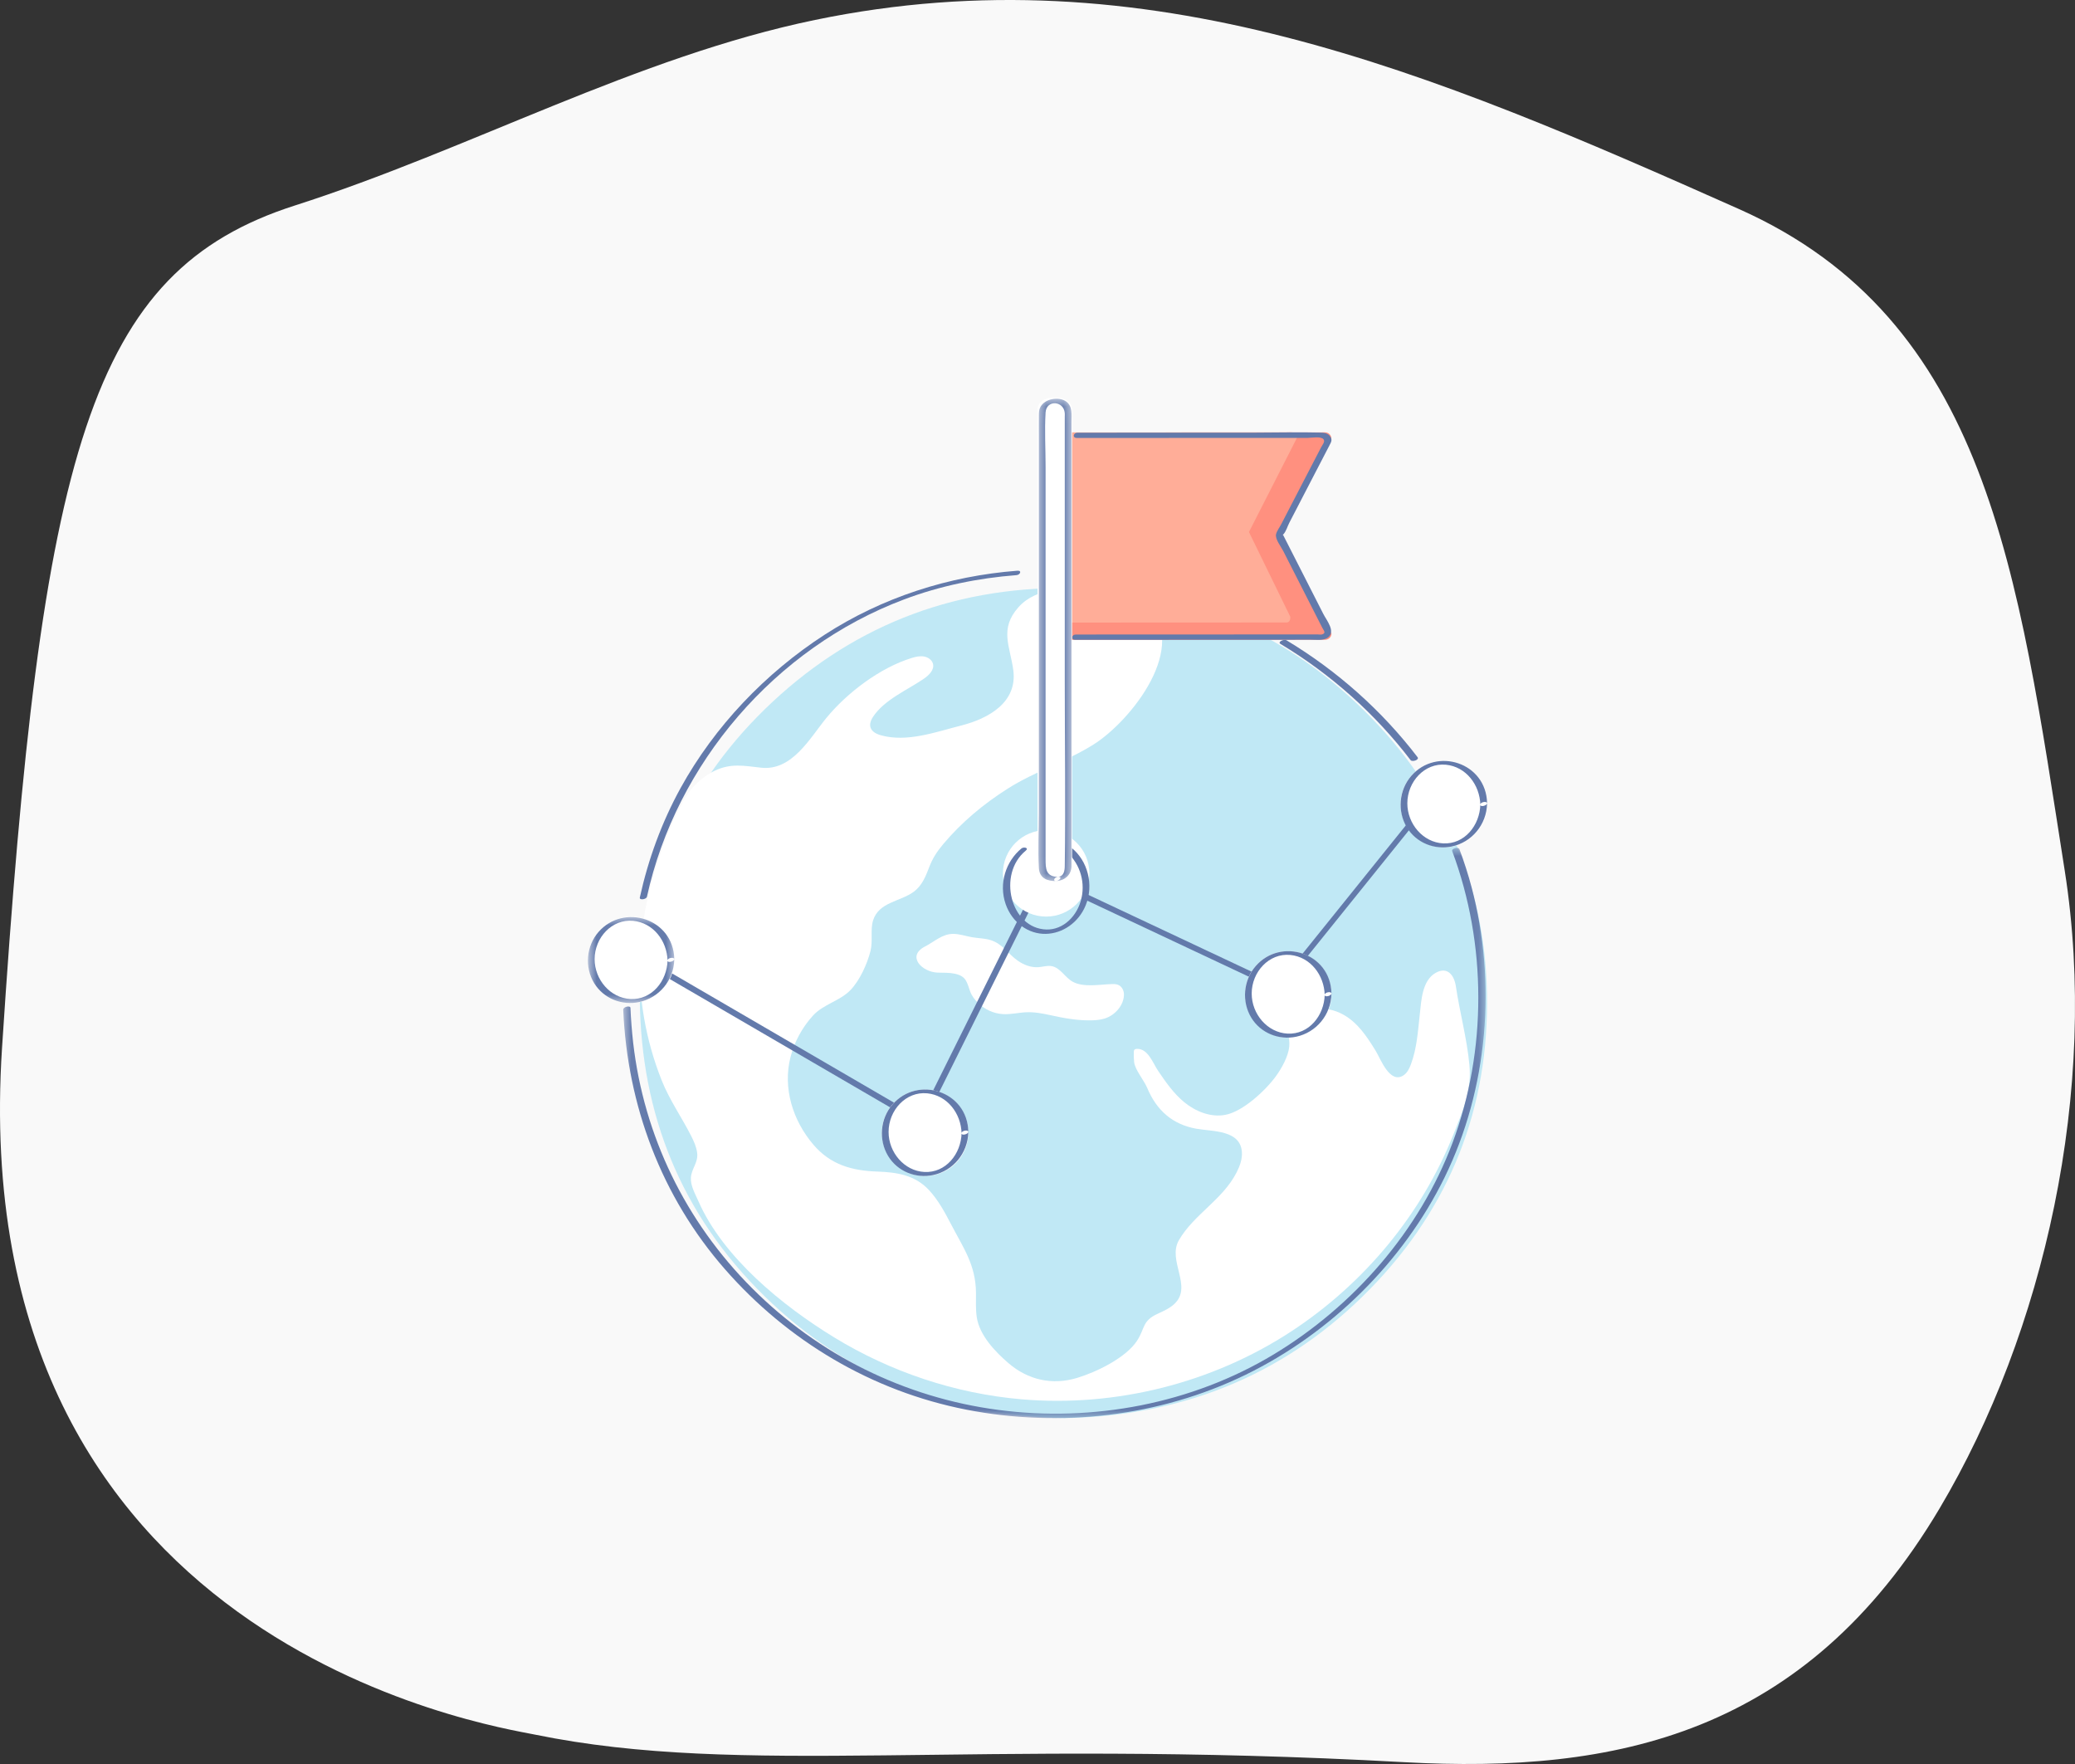 <?xml version="1.0" encoding="UTF-8"?>
<svg width="120px" height="102px" viewBox="0 0 120 102" version="1.1" xmlns="http://www.w3.org/2000/svg" xmlns:xlink="http://www.w3.org/1999/xlink">
    <rect x="0" y="0" width="120" height="102" fill="#333333" stroke="none"/>
    <!-- Generator: Sketch 55.2 (78181) - https://sketchapp.com -->
    <title>language</title>
    <desc>Created with Sketch.</desc>
    <defs>
        <polygon id="path-1" points="0.042 0.028 49.915 0.028 49.915 33 0.042 33"></polygon>
        <polygon id="path-3" points="0 0.028 4.995 0.028 4.995 4.997 0 4.997"></polygon>
        <polygon id="path-5" points="0.052 0.055 1.97 0.055 1.97 27.946 0.052 27.946"></polygon>
    </defs>
    <g id="Dashboard" stroke="none" stroke-width="1" fill="none" fill-rule="evenodd">
        <g id="CMA-Dashboard-Language-Confirmation" transform="translate(-623, -460)">
            <g id="Dialogue" transform="translate(452, 391)">
                <g id="language" transform="translate(171, 69)">
                    <g id="Group-3" fill="#F9F9F9">
                        <path d="M30.933,100.3 C28.392,99.78 -2.128,95.1 0.118,60.581 C2.365,26.062 5.185,15.681 17.051,11.883 C27.154,8.649 36.812,3.291 47.134,1.153 C66.36,-2.829 82.761,4.16 100.568,12.088 C114.956,18.494 116.696,33.08 119.408,50.355 C121.398,63.031 118.217,77.043 112.166,87.226 C104.391,100.311 93.417,102.567 81.195,101.894 C55.907,100.501 43.012,102.771 30.933,100.3" id="Fill-1"></path>
                    </g>
                    <g id="Group-48" transform="translate(34, 23)">
                        <path d="M27.571,59 C20.791,58.888 14.965,56.606 10.204,51.94 C5.387,47.218 3.069,41.438 3,34.777 C3.179,28.266 5.503,22.623 10.227,18.013 C15.054,13.304 20.937,10.947 27.738,11.001 C34.401,11.054 40.16,13.431 44.865,18.065 C49.614,22.743 52.016,28.447 52,35.04 C51.984,41.618 49.566,47.299 44.81,51.955 C40.048,56.617 34.231,58.881 27.571,59" id="Fill-1" fill="#C0E8F5"></path>
                        <path d="M33.465,41.492 C32.982,41.088 32.614,40.553 32.346,39.909 C32.168,39.481 31.64,38.857 31.59,38.425 C31.567,38.226 31.561,38.026 31.57,37.826 C31.572,37.783 31.576,37.737 31.603,37.703 C31.638,37.66 31.7,37.65 31.757,37.649 C32.397,37.634 32.675,38.478 32.973,38.916 C33.418,39.571 33.874,40.233 34.498,40.742 C35.149,41.273 36.013,41.617 36.848,41.467 C37.877,41.281 39.2,40.043 39.79,39.227 C40.124,38.764 40.499,38.095 40.559,37.52 C40.613,36.993 40.352,36.596 40.734,36.09 C41.431,35.17 42.72,35.141 43.66,35.655 C44.527,36.129 45.058,36.953 45.557,37.761 C45.837,38.213 46.371,39.703 47.166,39.18 C47.381,39.039 47.499,38.796 47.589,38.559 C47.944,37.623 47.999,36.621 48.11,35.639 C48.197,34.863 48.236,33.693 49.036,33.248 C49.725,32.865 50.103,33.416 50.194,34.027 C50.42,35.547 50.834,37.038 50.977,38.57 C51.116,40.066 50.608,41.2 50.061,42.579 C48.228,47.206 44.891,51.225 40.672,53.988 C36.116,56.972 30.533,58.382 25.065,57.911 C21.235,57.58 17.506,56.326 14.251,54.338 C11.254,52.507 7.813,49.706 6.39,46.456 C6.208,46.042 5.926,45.562 5.955,45.096 C5.988,44.579 6.383,44.225 6.319,43.674 C6.278,43.327 6.132,43 5.973,42.687 C5.411,41.581 4.719,40.611 4.258,39.449 C3.798,38.29 3.46,37.086 3.248,35.861 C2.588,32.042 3.295,28.389 4.776,24.84 C4.978,24.356 5.214,23.886 5.456,23.421 C5.863,22.64 6.51,21.964 7.319,21.573 C8.27,21.113 9.034,21.284 10.02,21.391 C11.814,21.587 12.846,19.664 13.793,18.511 C14.987,17.058 16.887,15.614 18.722,15.047 C18.95,14.976 19.192,14.921 19.428,14.96 C19.665,14.999 19.895,15.154 19.955,15.38 C20.049,15.736 19.714,16.053 19.404,16.263 C18.453,16.909 17.137,17.465 16.491,18.446 C16.134,18.987 16.367,19.354 16.937,19.514 C18.456,19.941 20.108,19.326 21.568,18.957 C23.18,18.55 24.853,17.606 24.599,15.741 C24.412,14.362 23.78,13.362 24.904,12.106 C25.971,10.914 27.749,11.042 29.228,11.002 C30.195,10.976 31.543,11.239 32.273,11.909 C34.896,14.322 31.4,18.697 29.233,20.054 C27.666,21.036 25.861,21.601 24.288,22.595 C22.89,23.478 21.601,24.553 20.545,25.813 C20.174,26.257 19.929,26.635 19.73,27.161 C19.533,27.68 19.314,28.218 18.845,28.563 C18.059,29.141 16.824,29.154 16.491,30.222 C16.324,30.76 16.487,31.414 16.344,31.982 C16.156,32.728 15.727,33.683 15.186,34.247 C14.577,34.881 13.617,35.063 13.014,35.726 C12.391,36.411 11.937,37.246 11.713,38.135 C11.263,39.919 11.846,41.791 13.042,43.191 C14.023,44.339 15.251,44.694 16.727,44.743 C17.885,44.781 18.934,44.953 19.739,45.83 C20.268,46.405 20.64,47.1 20.997,47.784 C21.719,49.17 22.434,50.146 22.443,51.775 C22.445,52.238 22.419,52.703 22.487,53.161 C22.642,54.205 23.542,55.154 24.326,55.826 C25.449,56.79 26.842,57.109 28.284,56.677 C29.397,56.343 31.111,55.517 31.758,54.524 C32.227,53.803 32.044,53.38 32.949,52.966 C33.3,52.805 33.662,52.644 33.937,52.377 C34.974,51.368 33.494,49.885 34.18,48.707 C35.045,47.22 36.7,46.376 37.508,44.805 C37.699,44.433 37.85,44.024 37.82,43.609 C37.728,42.331 36.128,42.433 35.184,42.266 C34.497,42.144 33.928,41.879 33.465,41.492" id="Fill-3" fill="#FFFFFF"></path>
                        <path d="M27.897,35.918 C27.514,35.863 27.133,35.786 26.747,35.701 C26.291,35.6 25.82,35.512 25.35,35.532 C24.896,35.551 24.457,35.667 23.997,35.639 C23.459,35.607 22.946,35.366 22.574,35.006 C22.378,34.817 22.199,34.583 22.107,34.332 C21.916,33.813 21.898,33.447 21.22,33.303 C20.896,33.234 20.56,33.251 20.228,33.24 C19.325,33.211 18.394,32.285 19.513,31.719 C20.028,31.458 20.486,31.003 21.112,31 C21.488,30.998 21.849,31.13 22.219,31.194 C22.566,31.254 22.926,31.253 23.263,31.352 C23.98,31.562 24.292,32.158 24.865,32.555 C25.212,32.796 25.641,32.96 26.073,32.924 C26.314,32.905 26.553,32.825 26.791,32.86 C27.329,32.94 27.584,33.533 28.059,33.779 C28.68,34.1 29.578,33.929 30.251,33.904 C30.387,33.899 30.527,33.894 30.652,33.942 C30.882,34.03 31.002,34.278 31,34.51 C30.995,35.119 30.498,35.7 29.89,35.893 C29.601,35.985 29.292,36 28.987,36 C28.615,36 28.255,35.969 27.897,35.918" id="Fill-5" fill="#FFFFFF"></path>
                        <g id="Group-9" transform="translate(2, 26)">
                            <mask id="mask-2" fill="white">
                                <use xlink:href="#path-1"></use>
                            </mask>
                            <g id="Clip-8"></g>
                            <path d="M47.984,0.215 C49.984,5.571 50.006,11.734 47.997,17.094 C46.107,22.135 42.307,26.518 37.652,29.321 C32.928,32.165 27.219,33.246 21.742,32.527 C16.296,31.813 11.333,29.331 7.492,25.486 C3.634,21.622 1.239,16.676 0.618,11.304 C0.54,10.63 0.489,9.954 0.46,9.277 C0.453,9.124 0.034,9.212 0.042,9.387 C0.284,14.914 2.237,20.18 5.928,24.394 C9.551,28.533 14.419,31.444 19.887,32.511 C25.31,33.569 31.059,32.917 36.026,30.498 C40.964,28.093 45.147,23.962 47.539,19.088 C50.063,13.943 50.56,7.823 49.106,2.31 C48.909,1.564 48.672,0.829 48.402,0.105 C48.342,-0.056 47.927,0.061 47.984,0.215" id="Fill-7" fill="#637AAB" mask="url(#mask-2)"></path>
                        </g>
                        <path d="M40.051,14.233 C42.991,16 45.553,18.304 47.575,20.951 C47.672,21.078 48.096,20.935 47.98,20.784 C45.943,18.118 43.357,15.8 40.395,14.021 C40.258,13.939 39.86,14.118 40.051,14.233" id="Fill-10" fill="#637AAB"></path>
                        <path d="M3.413,28.853 C5.105,21.136 10.837,14.46 18.289,11.659 C20.373,10.875 22.567,10.426 24.786,10.256 C24.999,10.24 25.115,9.98 24.834,10.001 C20.866,10.305 17.028,11.541 13.688,13.703 C10.264,15.92 7.326,18.999 5.36,22.565 C4.267,24.549 3.487,26.687 3.002,28.896 C2.965,29.067 3.378,29.009 3.413,28.853" id="Fill-12" fill="#637AAB"></path>
                        <path d="M2.048,32.048 C3.972,33.168 5.895,34.287 7.818,35.407 C10.88,37.19 13.942,38.973 17.003,40.755 C17.702,41.162 18.4,41.569 19.099,41.975 C19.197,42.033 19.403,41.986 19.456,41.88 C20.252,40.28 21.047,38.679 21.843,37.079 C23.105,34.541 24.367,32.003 25.629,29.464 C25.921,28.877 26.213,28.289 26.505,27.701 C26.386,27.733 26.267,27.765 26.148,27.796 C27.688,28.52 29.227,29.244 30.766,29.968 C33.207,31.117 35.648,32.265 38.089,33.413 C38.656,33.68 39.223,33.947 39.79,34.213 C39.884,34.257 40.053,34.236 40.121,34.151 C42.701,30.946 45.28,27.741 47.86,24.537 C48.228,24.08 48.596,23.623 48.964,23.166 C49.12,22.971 48.725,22.956 48.627,23.078 C46.047,26.283 43.468,29.487 40.888,32.692 C40.52,33.149 40.152,33.606 39.784,34.063 L40.115,34 C38.576,33.276 37.037,32.552 35.498,31.828 C33.057,30.68 30.616,29.532 28.175,28.384 C27.608,28.117 27.041,27.85 26.474,27.583 C26.37,27.535 26.172,27.566 26.117,27.678 C25.321,29.279 24.525,30.879 23.729,32.48 C22.467,35.018 21.206,37.556 19.944,40.094 C19.651,40.682 19.359,41.269 19.067,41.857 C19.186,41.826 19.305,41.794 19.424,41.762 C17.501,40.643 15.578,39.523 13.655,38.403 C10.593,36.621 7.531,34.838 4.469,33.055 C3.771,32.649 3.072,32.242 2.374,31.835 C2.243,31.759 1.867,31.943 2.048,32.048" id="Fill-14" fill="#637AAB"></path>
                        <path d="M5,32.5 C5,33.881 3.881,35 2.5,35 C1.119,35 0,33.881 0,32.5 C0,31.119 1.119,30 2.5,30 C3.881,30 5,31.119 5,32.5" id="Fill-16" fill="#FFFFFF"></path>
                        <g id="Group-20" transform="translate(0, 30)">
                            <mask id="mask-4" fill="white">
                                <use xlink:href="#path-3"></use>
                            </mask>
                            <g id="Clip-19"></g>
                            <path d="M4.606,2.527 C4.578,3.733 3.689,4.828 2.459,4.766 C1.297,4.708 0.387,3.645 0.387,2.462 C0.387,1.223 1.386,0.127 2.619,0.246 C3.771,0.358 4.579,1.396 4.606,2.556 C4.609,2.684 4.999,2.605 4.995,2.448 C4.941,0.112 2.072,-0.785 0.611,0.89 C-0.095,1.701 -0.203,2.92 0.36,3.845 C0.906,4.742 1.968,5.153 2.96,4.943 C4.11,4.7 4.967,3.698 4.995,2.477 C4.999,2.31 4.609,2.392 4.606,2.527" id="Fill-18" fill="#637AAB" mask="url(#mask-4)"></path>
                        </g>
                        <path d="M22,42.5 C22,43.881 20.881,45 19.5,45 C18.119,45 17,43.881 17,42.5 C17,41.119 18.119,40 19.5,40 C20.881,40 22,41.119 22,42.5" id="Fill-21" fill="#FFFFFF"></path>
                        <path d="M21.61,42.514 C21.582,43.728 20.693,44.83 19.461,44.767 C18.299,44.709 17.387,43.64 17.388,42.45 C17.388,41.202 18.387,40.099 19.622,40.219 C20.775,40.332 21.583,41.376 21.61,42.544 C21.613,42.673 22.003,42.593 22,42.435 C21.946,40.085 19.073,39.182 17.612,40.867 C16.905,41.683 16.797,42.91 17.36,43.841 C17.907,44.744 18.97,45.157 19.962,44.946 C21.114,44.701 21.972,43.693 22,42.464 C22.004,42.296 21.613,42.378 21.61,42.514" id="Fill-23" fill="#637AAB"></path>
                        <path d="M29,27.5 C29,28.881 27.881,30 26.5,30 C25.119,30 24,28.881 24,27.5 C24,26.119 25.119,25 26.5,25 C27.881,25 29,26.119 29,27.5" id="Fill-25" fill="#FFFFFF"></path>
                        <path d="M27.611,26.198 C28.376,26.815 28.774,27.863 28.549,28.912 C28.324,29.96 27.494,30.772 26.521,30.747 C24.435,30.695 23.667,27.545 25.316,26.192 C25.529,26.017 25.197,25.957 25.074,26.059 C24.175,26.796 23.741,28.088 24.162,29.288 C24.535,30.351 25.477,31.021 26.482,30.999 C27.452,30.979 28.379,30.35 28.788,29.345 C29.27,28.158 28.904,26.775 27.972,26.025 C27.859,25.934 27.503,26.111 27.611,26.198" id="Fill-27" fill="#637AAB"></path>
                        <path d="M43,34.5 C43,35.881 41.881,37 40.5,37 C39.119,37 38,35.881 38,34.5 C38,33.119 39.119,32 40.5,32 C41.881,32 43,33.119 43,34.5" id="Fill-29" fill="#FFFFFF"></path>
                        <path d="M42.61,34.514 C42.582,35.728 41.693,36.83 40.461,36.767 C39.299,36.709 38.387,35.64 38.387,34.45 C38.388,33.202 39.387,32.099 40.622,32.219 C41.775,32.332 42.583,33.376 42.61,34.544 C42.613,34.673 43.004,34.593 43,34.435 C42.946,32.085 40.074,31.182 38.612,32.867 C37.905,33.683 37.797,34.91 38.36,35.841 C38.907,36.744 39.97,37.157 40.962,36.946 C42.114,36.701 42.972,35.693 43,34.464 C43.004,34.296 42.613,34.378 42.61,34.514" id="Fill-31" fill="#637AAB"></path>
                        <path d="M52,23.5 C52,24.881 50.881,26 49.5,26 C48.119,26 47,24.881 47,23.5 C47,22.119 48.119,21 49.5,21 C50.881,21 52,22.119 52,23.5" id="Fill-33" fill="#FFFFFF"></path>
                        <path d="M51.61,23.514 C51.582,24.728 50.693,25.83 49.461,25.767 C48.299,25.709 47.387,24.64 47.388,23.45 C47.388,22.202 48.387,21.099 49.622,21.219 C50.775,21.332 51.583,22.376 51.61,23.544 C51.613,23.673 52.004,23.593 52,23.435 C51.946,21.085 49.073,20.182 47.612,21.868 C46.905,22.683 46.797,23.91 47.36,24.841 C47.907,25.744 48.97,26.157 49.962,25.946 C51.114,25.701 51.972,24.693 52,23.464 C52.004,23.296 51.613,23.378 51.61,23.514" id="Fill-35" fill="#637AAB"></path>
                        <path d="M42.635,13.994 L27.37,14 C27.168,14 27.005,13.84 27.005,13.644 L27,2.363 C27,2.166 27.163,2.006 27.365,2.006 L42.63,2 C42.832,2 42.995,2.16 42.995,2.357 L40.156,7.967 L43,13.637 C43,13.834 42.837,13.994 42.635,13.994" id="Fill-37" fill="#FF907F"></path>
                        <path d="M40.398,12.994 L27.324,13 C27.147,13 27.004,12.854 27.004,12.673 L27,2.333 C27,2.152 27.143,2.006 27.319,2.006 L40.68,2 C40.857,2 41,2.146 41,2.327 L38.229,7.763 L40.622,12.667 C40.622,12.848 40.575,12.994 40.398,12.994" id="Fill-39" fill="#FFAD98"></path>
                        <path d="M28.279,2.325 L36.871,2.322 C38.459,2.321 40.048,2.321 41.637,2.32 C41.832,2.32 42.392,2.217 42.538,2.398 C42.649,2.536 42.475,2.724 42.403,2.863 C42.239,3.178 42.075,3.494 41.911,3.81 C41.486,4.629 41.061,5.449 40.636,6.268 C40.453,6.621 40.27,6.973 40.087,7.326 C39.999,7.496 39.841,7.701 39.796,7.888 C39.729,8.164 40.08,8.605 40.204,8.848 C40.61,9.646 41.017,10.445 41.423,11.243 C41.772,11.929 42.121,12.614 42.47,13.299 C42.548,13.452 42.712,13.61 42.452,13.685 C42.38,13.705 42.271,13.685 42.197,13.685 C40.864,13.685 39.53,13.686 38.196,13.686 C34.934,13.688 31.672,13.689 28.411,13.69 C28.345,13.69 28.279,13.69 28.213,13.69 C27.971,13.69 27.902,13.996 28.181,13.996 C31.145,13.994 34.108,13.993 37.072,13.992 L41.824,13.99 C42.121,13.99 42.539,14.052 42.791,13.868 C43.266,13.521 42.721,12.875 42.533,12.507 L40.253,8.028 C40.226,7.975 40.199,7.921 40.171,7.868 C40.239,7.995 40.13,7.984 40.212,7.903 C40.368,7.751 40.463,7.419 40.561,7.231 C40.977,6.428 41.394,5.625 41.81,4.822 C42.17,4.129 42.529,3.436 42.889,2.743 C42.985,2.558 43.07,2.425 42.914,2.22 C42.779,2.043 42.569,2.02 42.361,2.014 C41.133,1.982 39.898,2.015 38.67,2.016 L28.522,2.02 C28.451,2.02 28.381,2.02 28.311,2.02 C28.069,2.02 28,2.325 28.279,2.325" id="Fill-41" fill="#637AAB"></path>
                        <path d="M27.161,28 L26.839,28 C26.376,28 26,27.701 26,27.332 L26,0.668 C26,0.299 26.376,0 26.839,0 L27.161,0 C27.624,0 28,0.299 28,0.668 L28,27.332 C28,27.701 27.624,28 27.161,28" id="Fill-43" fill="#FFFFFF"></path>
                        <g id="Group-47" transform="translate(26, 0)">
                            <mask id="mask-6" fill="white">
                                <use xlink:href="#path-5"></use>
                            </mask>
                            <g id="Clip-46"></g>
                            <path d="M1.216,27.705 C0.47,27.705 0.466,27.224 0.466,26.657 L0.466,24.882 L0.466,18.592 L0.466,4 C0.466,2.959 0.404,1.894 0.466,0.855 C0.511,0.103 1.516,0.167 1.577,0.883 C1.584,0.958 1.577,1.036 1.577,1.111 L1.577,2.624 L1.577,16.329 C1.577,19.906 1.627,23.488 1.577,27.065 C1.573,27.352 1.534,27.676 1.167,27.707 C0.972,27.723 0.85,27.967 1.118,27.944 C1.572,27.906 1.937,27.609 1.965,27.115 C1.971,26.995 1.965,26.872 1.965,26.752 L1.965,24.931 L1.965,18.314 L1.965,3.347 L1.965,1.396 C1.965,0.986 2.035,0.493 1.667,0.223 C1.236,-0.092 0.413,0.049 0.162,0.545 C0.08,0.708 0.08,0.86 0.079,1.032 C0.074,1.519 0.079,2.006 0.079,2.493 L0.079,16.823 L0.079,23.966 C0.079,25.032 0.019,26.12 0.079,27.185 C0.113,27.795 0.566,27.946 1.069,27.946 C1.221,27.946 1.476,27.705 1.216,27.705" id="Fill-45" fill="#637AAB" mask="url(#mask-6)"></path>
                        </g>
                    </g>
                </g>
            </g>
        </g>
    </g>
</svg>